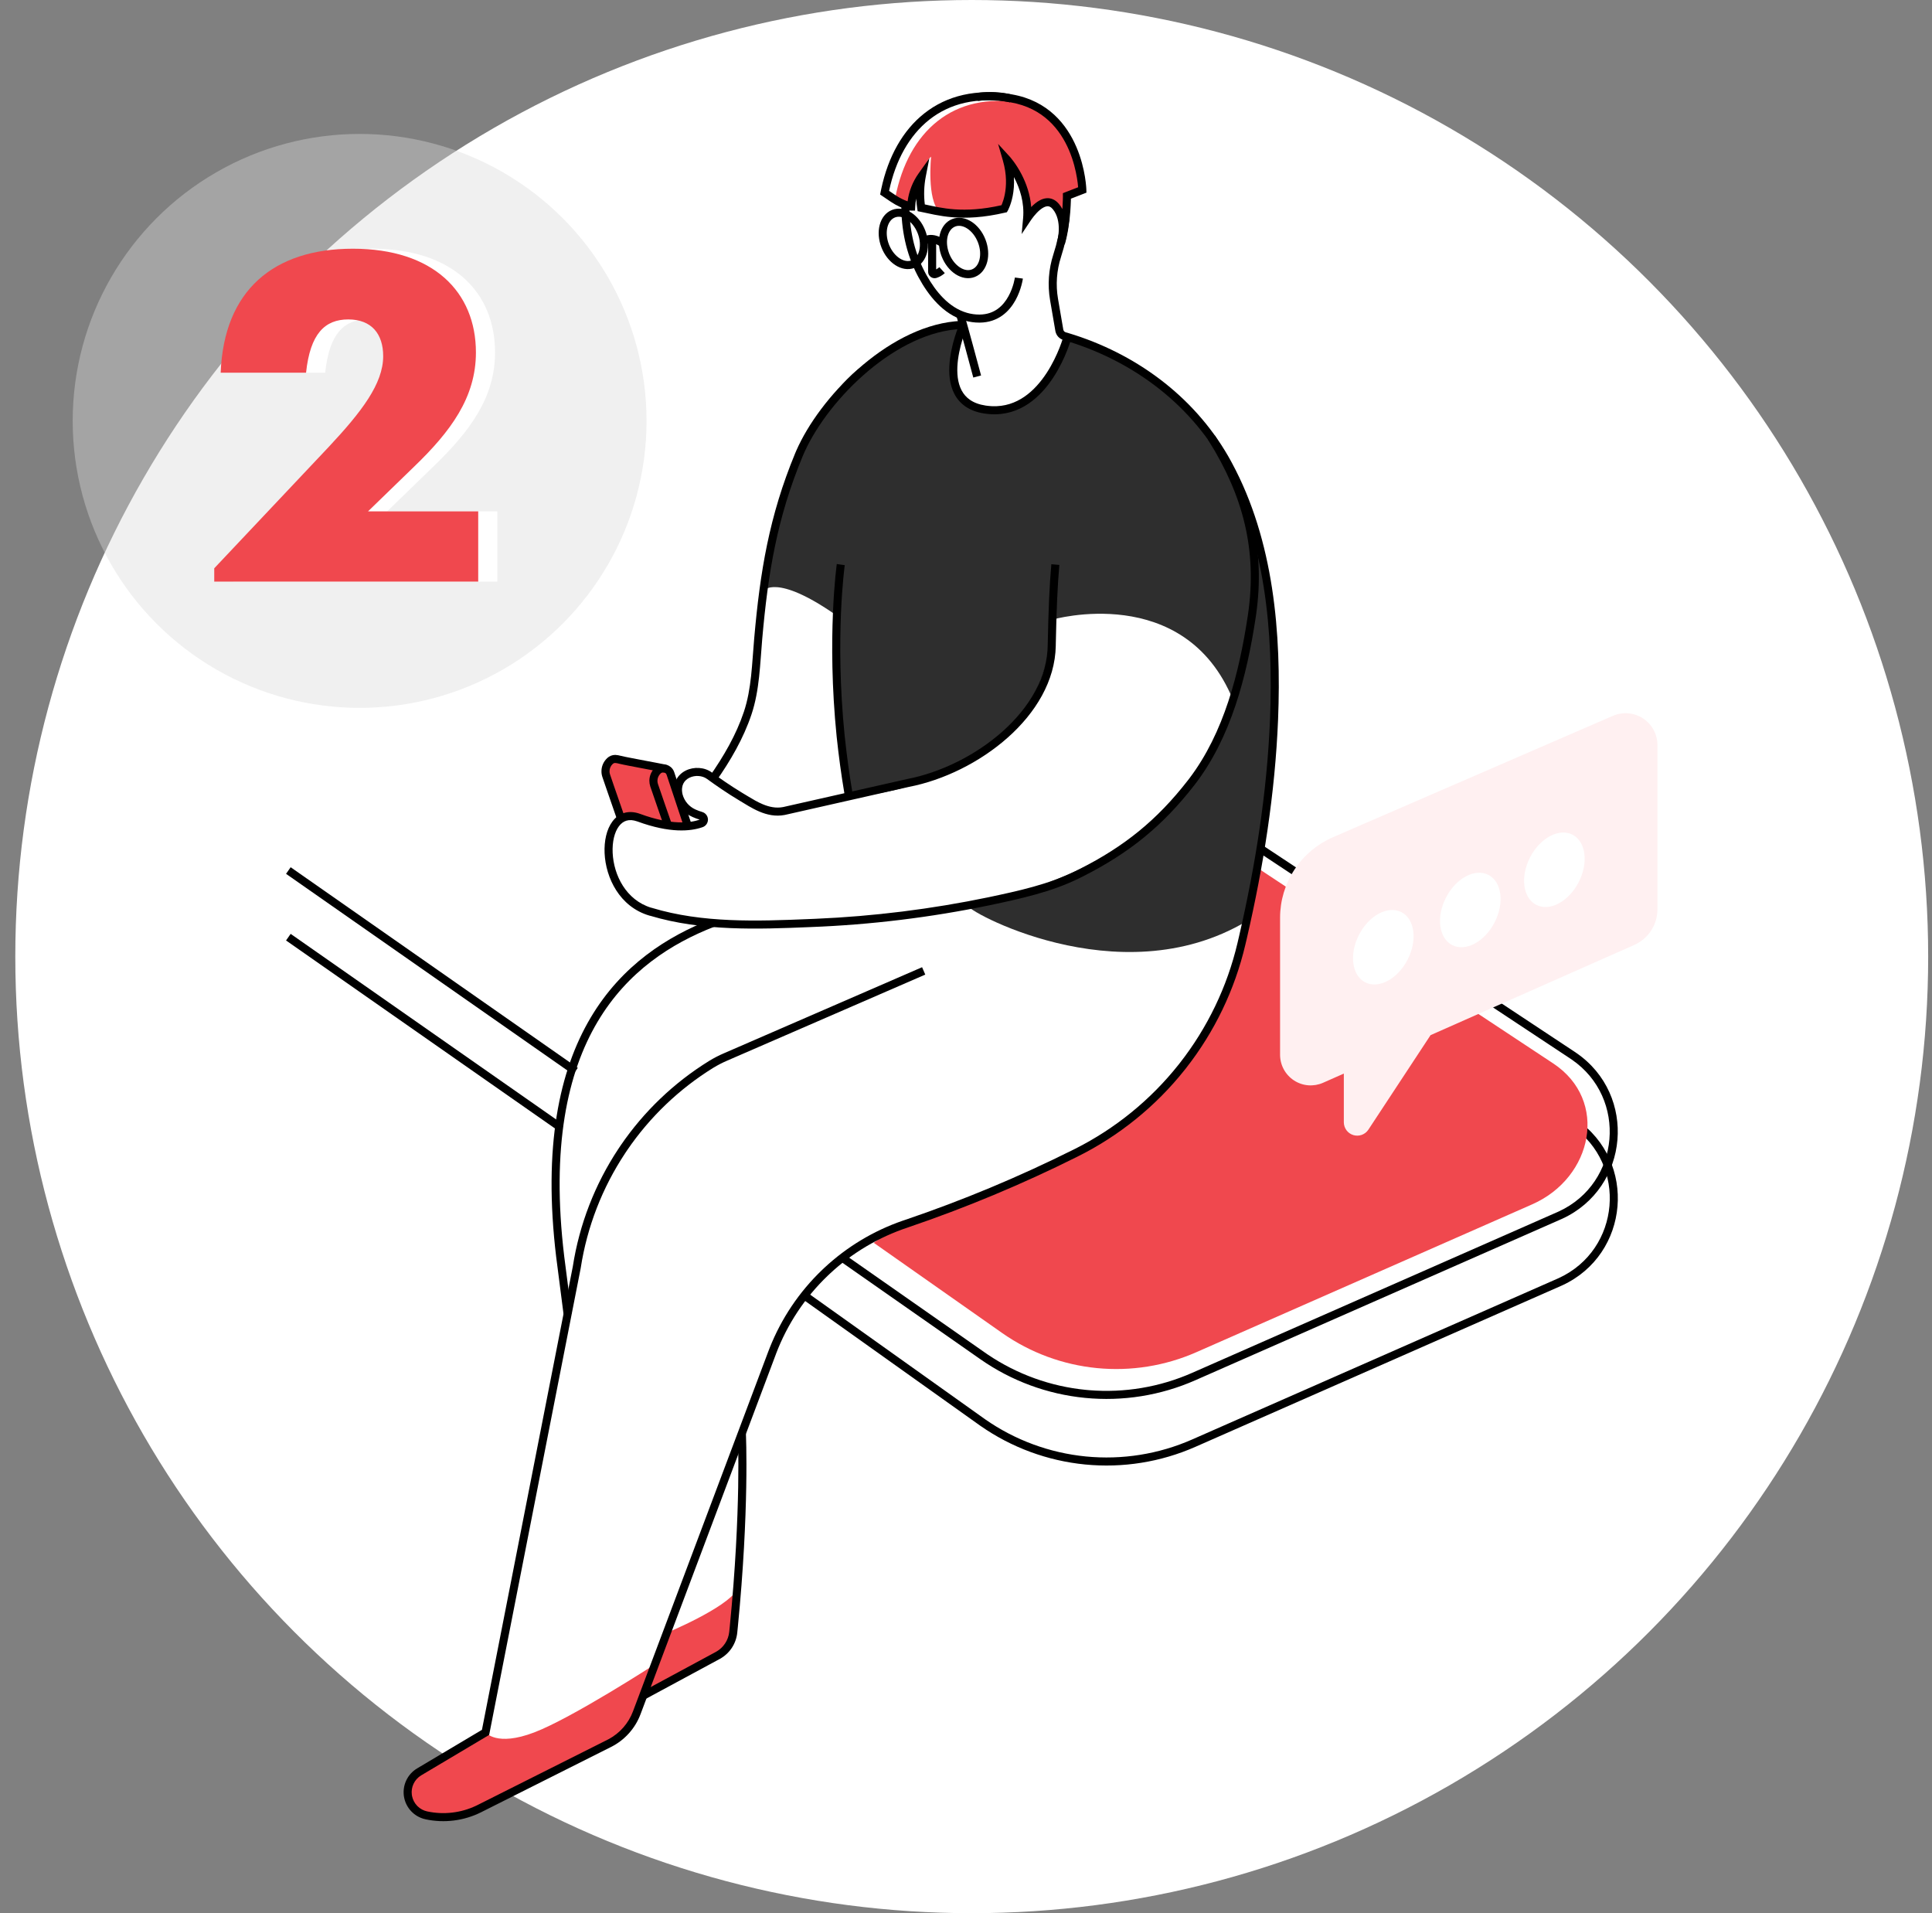 <svg width="101" height="100" viewBox="0 0 101 100" fill="none" xmlns="http://www.w3.org/2000/svg">
<rect x="0" y="0" width="101" height="100" fill="#808080" stroke="none"/>
<g clip-path="url(#clip0_105_5700)">
<circle cx="50.8" cy="50" r="50" fill="white"/>
<path d="M65.166 48.153C58.45 52.153 50.255 47.44 50.641 47.358C63.339 44.597 64.46 36.586 64.46 36.586C61.925 30.392 55.016 32.386 55.016 32.386C54.816 41.176 44.353 41.671 44.353 41.671C43.681 38.819 43.718 32.16 43.718 32.16C40.547 29.943 39.906 30.884 39.906 30.884C40.906 22.084 44.932 19.247 44.932 19.247C45.603 18.622 48.602 17.217 50.142 17.035L50.197 17.279C50.197 17.279 48.641 21.167 51.624 21.423C54.136 21.643 55.562 18.552 55.952 17.571C59.217 18.583 62.333 20.848 64.406 24.658C69.309 33.672 65.166 48.153 65.166 48.153Z" fill="#2E2E2E"/>
<path d="M82.33 54.984L82.406 55.036C85.601 57.23 85.187 62.081 81.67 63.702L81.585 63.739L62.485 72.145C60.676 72.942 58.692 73.259 56.725 73.066C54.757 72.874 52.873 72.178 51.252 71.046L51.252 71.046L43.917 65.918L44.158 65.573L51.493 70.701L51.64 70.802C53.168 71.833 54.93 72.468 56.766 72.647L56.944 72.663C58.781 72.813 60.627 72.503 62.316 71.76L81.416 63.354L81.493 63.319C84.715 61.835 85.094 57.392 82.168 55.383L82.097 55.335L65.776 44.535L66.009 44.184L82.33 54.984Z" fill="black"/>
<path d="M82.332 58.465L82.409 58.517C85.604 60.711 85.19 65.561 81.673 67.182L81.588 67.22L62.488 75.626C60.679 76.422 58.695 76.739 56.728 76.547C54.76 76.354 52.876 75.659 51.255 74.527L51.253 74.526L41.927 67.884L42.172 67.541L51.498 74.183H51.498C53.059 75.273 54.874 75.942 56.769 76.128C58.664 76.313 60.575 76.008 62.319 75.241L81.419 66.835L81.496 66.8C84.718 65.316 85.097 60.873 82.171 58.864L82.1 58.816L65.776 48.017L65.776 48.018L65.227 47.654L65.46 47.303L82.332 58.465Z" fill="black"/>
<path d="M80.096 62.951L62.541 70.678C60.908 71.396 59.118 71.682 57.343 71.508C55.568 71.334 53.868 70.707 52.406 69.686L45.678 64.96C46.605 64.25 47.643 63.699 48.749 63.33C51.523 62.388 54.229 61.26 56.849 59.953C58.839 58.968 60.587 57.557 61.967 55.819C63.348 54.081 64.328 52.06 64.838 49.9C65.189 48.405 65.499 46.893 65.751 45.373L81.201 55.586C84.109 57.51 83.284 61.549 80.096 62.951Z" fill="#F0484E"/>
<path d="M34.86 85.345C34.86 85.345 37.938 84.069 38.528 83.107C38.528 83.107 38.639 85.291 38.063 86.037C37.487 86.783 34.045 88.755 33.86 88.508C33.675 88.261 34.86 85.345 34.86 85.345Z" fill="#F0484E"/>
<path d="M25.386 90.549C25.386 90.549 25.946 91.309 27.933 90.549C29.92 89.789 34.243 86.99 34.243 86.99C34.243 86.99 33.037 90.228 32.6 90.584C32.163 90.94 23.907 94.984 23.907 94.984C23.907 94.984 20.216 95.509 21.607 92.884L25.386 90.549Z" fill="#F0484E"/>
<path d="M37.344 48.437C35.098 49.311 32.801 50.769 31.233 53.418C29.664 56.069 28.808 59.94 29.496 65.671H29.496L29.881 68.663L29.464 68.716L29.079 65.722L29.078 65.722L29.078 65.721C28.382 59.928 29.241 55.957 30.871 53.204C32.501 50.45 34.887 48.941 37.191 48.044L37.344 48.437Z" fill="black"/>
<path d="M50.279 17.188L49.967 17.215L49.967 17.215C48.277 17.381 46.563 18.341 45.118 19.624C43.674 20.906 42.524 22.488 41.956 23.859L41.956 23.859C40.623 27.078 40.151 29.937 39.846 33.413L39.846 33.413C39.733 34.691 39.711 36.069 39.288 37.336C38.867 38.599 38.183 39.766 37.433 40.836L37.088 40.595C37.826 39.541 38.486 38.412 38.889 37.203C39.291 35.998 39.31 34.698 39.427 33.376C39.734 29.88 40.211 26.973 41.567 23.698V23.698L41.625 23.562C42.239 22.157 43.402 20.585 44.838 19.309C46.319 17.994 48.115 16.974 49.926 16.796L49.927 16.796L49.929 16.796L50.243 16.769L50.279 17.188Z" fill="black"/>
<path d="M46.206 47.769C46.224 47.817 46.242 47.865 46.259 47.917L45.862 48.055C45.846 48.008 45.829 47.964 45.811 47.916L46.206 47.769Z" fill="black"/>
<path d="M43.953 29.511C44.155 29.539 44.162 29.54 44.162 29.54C44.162 29.54 44.162 29.54 44.162 29.54C44.162 29.541 44.162 29.541 44.162 29.542C44.161 29.544 44.161 29.546 44.16 29.55C44.16 29.557 44.158 29.567 44.156 29.581C44.153 29.61 44.147 29.652 44.141 29.708C44.127 29.82 44.109 29.986 44.088 30.202C44.047 30.634 43.998 31.265 43.964 32.057C43.898 33.641 43.896 35.87 44.156 38.45C44.16 38.472 44.163 38.495 44.164 38.518C44.263 39.443 44.39 40.416 44.561 41.419L44.146 41.49C43.973 40.474 43.844 39.489 43.744 38.556L43.743 38.543L43.743 38.532L43.74 38.518L43.738 38.503C43.475 35.894 43.476 33.641 43.544 32.04C43.577 31.239 43.627 30.601 43.669 30.162C43.69 29.943 43.709 29.773 43.723 29.658C43.73 29.601 43.735 29.557 43.739 29.527C43.741 29.512 43.742 29.501 43.743 29.493C43.744 29.489 43.744 29.487 43.745 29.485C43.745 29.484 43.745 29.483 43.745 29.482C43.745 29.482 43.745 29.482 43.745 29.482L43.745 29.481C43.746 29.482 43.757 29.483 43.953 29.511Z" fill="black"/>
<path d="M56.584 9.937L55.785 10.249C55.785 10.274 55.785 10.586 55.751 11.023C55.713 11.545 55.63 12.062 55.502 12.57C55.574 12.224 55.676 11.402 55.224 10.83C55.218 10.818 55.209 10.807 55.2 10.797C54.901 10.436 54.531 10.579 54.233 10.827C54.028 11 53.849 11.203 53.702 11.427C53.753 10.759 53.633 10.089 53.353 9.48C53.171 9.065 52.929 8.678 52.635 8.333C53.087 9.893 52.507 10.914 52.507 10.914C50.971 11.275 49.907 11.198 49.112 11.061C48.444 10.437 48.675 8.19 48.675 8.19C48.002 8.74 48.164 10.868 48.164 10.868C48.079 10.313 48.089 9.747 48.196 9.195C47.861 9.668 47.668 10.226 47.639 10.804L47.627 10.798C47.58 10.786 47.534 10.772 47.489 10.755C47.407 10.711 47.327 10.663 47.251 10.611L46.807 10.311C47.477 6.898 49.816 4.752 53.429 5.382C53.665 5.423 53.898 5.483 54.123 5.562C56.505 6.803 56.584 9.937 56.584 9.937Z" fill="#F0484E"/>
<path d="M35.96 43.177L35.049 40.435C35.029 40.371 34.993 40.313 34.944 40.267C34.896 40.221 34.836 40.188 34.771 40.172C34.763 40.172 34.754 40.172 34.745 40.166C34.736 40.16 34.734 40.166 34.728 40.166C34.707 40.164 34.686 40.164 34.665 40.166C34.564 40.166 34.467 40.205 34.393 40.274C34.319 40.342 34.26 40.425 34.22 40.517C34.179 40.609 34.158 40.709 34.158 40.81C34.158 40.888 34.171 40.967 34.195 41.042C34.395 41.621 34.751 42.666 34.92 43.142" fill="#F0484E"/>
<path d="M35.755 43.177L34.773 40.172C34.765 40.172 34.756 40.172 34.747 40.166C34.738 40.16 34.736 40.166 34.73 40.166L34.215 40.066C33.94 40.015 33.665 39.96 33.39 39.909C33.06 39.843 32.728 39.788 32.399 39.709C32.321 39.687 32.241 39.673 32.161 39.669C32.059 39.669 31.962 39.708 31.889 39.778C31.814 39.846 31.755 39.929 31.714 40.022C31.674 40.114 31.653 40.215 31.654 40.316C31.653 40.394 31.666 40.471 31.691 40.545C31.912 41.193 32.333 42.419 32.467 42.791L35.755 43.177Z" fill="#F0484E"/>
<path d="M63.568 22.854L63.568 22.855L63.655 22.996C65.428 25.897 66.142 28.767 65.665 32.135L65.641 32.298C65.181 35.312 64.364 38.562 62.43 41.049L62.429 41.049C60.769 43.186 59.023 44.585 56.646 45.792L56.414 45.908C54.952 46.631 53.316 46.98 51.753 47.312L51.752 47.312C48.66 47.954 45.52 48.337 42.364 48.457L42.364 48.457C39.611 48.572 36.704 48.679 33.994 47.867H33.983L33.955 47.859C32.384 47.402 31.666 45.873 31.607 44.598C31.578 43.959 31.71 43.344 32.019 42.933C32.176 42.724 32.381 42.565 32.635 42.49C32.888 42.416 33.17 42.433 33.47 42.543H33.47C35.094 43.139 36.072 43.017 36.58 42.842L36.58 42.842C36.455 42.805 36.332 42.76 36.212 42.706V42.706C35.982 42.609 35.777 42.46 35.614 42.27L35.614 42.27C35.451 42.081 35.334 41.856 35.272 41.614L35.271 41.611L35.27 41.608C35.198 41.291 35.229 41.01 35.342 40.777C35.455 40.546 35.642 40.378 35.855 40.273C36.273 40.068 36.823 40.091 37.21 40.374H37.21C37.621 40.674 38.194 41.072 38.762 41.417L38.876 41.486L39.11 41.627C39.347 41.771 39.593 41.918 39.859 42.03C40.207 42.178 40.566 42.256 40.939 42.184L47.42 40.72L47.423 40.719L47.427 40.719C49.157 40.385 51.002 39.487 52.411 38.231C53.821 36.975 54.773 35.382 54.773 33.663V33.66L54.773 33.658C54.808 31.964 54.86 30.611 54.961 29.491L55.38 29.528C55.281 30.633 55.229 31.973 55.194 33.663L55.193 33.751C55.161 35.596 54.133 37.261 52.691 38.545C51.227 39.85 49.315 40.783 47.51 41.131L41.027 42.596L41.024 42.597L41.02 42.597C40.536 42.691 40.088 42.585 39.694 42.418C39.306 42.253 38.948 42.019 38.661 41.847V41.847C38.04 41.478 37.406 41.039 36.961 40.714L36.961 40.714C36.712 40.532 36.331 40.508 36.041 40.651C35.899 40.721 35.787 40.825 35.721 40.961C35.656 41.096 35.627 41.276 35.68 41.512C35.726 41.69 35.813 41.856 35.933 41.996H35.933C36.047 42.127 36.187 42.233 36.344 42.305L36.376 42.319L36.379 42.32L36.381 42.321C36.485 42.367 36.592 42.407 36.701 42.438L36.701 42.439C36.787 42.462 36.864 42.512 36.919 42.582L36.939 42.61C36.978 42.667 37.001 42.733 37.008 42.801L37.01 42.835L37.009 42.869C37.003 42.949 36.975 43.026 36.927 43.091C36.874 43.162 36.8 43.213 36.717 43.239L36.717 43.239C36.1 43.453 35.021 43.56 33.325 42.938L33.325 42.938C33.093 42.853 32.905 42.85 32.753 42.894C32.602 42.939 32.468 43.037 32.356 43.186C32.126 43.491 32.001 43.996 32.028 44.578C32.081 45.737 32.726 47.047 34.045 47.446H34.056L34.085 47.455C36.725 48.253 39.572 48.153 42.347 48.036L42.347 48.036L42.641 48.024C45.675 47.894 48.693 47.517 51.667 46.9C53.238 46.567 54.821 46.226 56.227 45.531L56.454 45.417C58.78 44.236 60.477 42.875 62.097 40.79L62.097 40.79L62.184 40.677C63.988 38.293 64.775 35.185 65.224 32.235L65.248 32.077C65.717 28.763 65.002 25.954 63.211 23.079L63.143 22.971L63.499 22.747L63.568 22.854Z" fill="black"/>
<path d="M34.712 39.954C34.732 39.952 34.754 39.952 34.778 39.956C34.787 39.958 34.797 39.96 34.805 39.963L34.824 39.968L34.861 39.978C34.934 40.002 35.002 40.04 35.06 40.089L35.089 40.114L35.089 40.114L35.117 40.142C35.177 40.206 35.222 40.284 35.249 40.368L36.16 43.11L35.761 43.243L34.85 40.501L34.849 40.5L34.849 40.498C34.84 40.468 34.823 40.441 34.8 40.42L34.782 40.405C34.767 40.394 34.749 40.385 34.731 40.38C34.725 40.379 34.718 40.377 34.71 40.375C34.7 40.375 34.69 40.375 34.679 40.376L34.673 40.376H34.666C34.618 40.376 34.572 40.395 34.538 40.427L34.536 40.428C34.484 40.477 34.442 40.536 34.413 40.602C34.384 40.667 34.369 40.738 34.369 40.81C34.369 40.866 34.378 40.922 34.395 40.975C34.596 41.557 34.95 42.597 35.119 43.071L34.722 43.212C34.638 42.974 34.506 42.592 34.371 42.199L33.996 41.11L33.995 41.107C33.964 41.011 33.948 40.911 33.948 40.81V40.809L33.949 40.761C33.955 40.648 33.982 40.536 34.027 40.433L34.027 40.433L34.048 40.389C34.099 40.287 34.167 40.196 34.251 40.119C34.361 40.016 34.506 39.958 34.657 39.955C34.675 39.954 34.694 39.954 34.712 39.954Z" fill="black"/>
<path d="M32.167 39.458L32.172 39.459C32.266 39.464 32.359 39.48 32.449 39.505C32.772 39.582 33.09 39.634 33.428 39.702C33.566 39.727 33.704 39.754 33.842 39.781L34.253 39.859L34.254 39.859L34.255 39.859L34.736 39.953C34.75 39.953 34.764 39.953 34.778 39.956C34.817 39.963 34.845 39.979 34.863 39.991C34.813 39.958 34.762 39.961 34.772 39.961V40.371C34.783 40.369 34.792 40.367 34.8 40.364C34.81 40.361 34.818 40.358 34.819 40.357C34.823 40.356 34.816 40.359 34.811 40.36C34.803 40.364 34.79 40.368 34.772 40.372V40.382C34.769 40.382 34.746 40.383 34.714 40.376H34.709L34.689 40.372L34.176 40.273C34.038 40.247 33.899 40.221 33.762 40.194C33.624 40.167 33.488 40.141 33.351 40.116L33.348 40.115C33.028 40.051 32.683 39.994 32.349 39.914L32.345 39.913L32.341 39.911C32.28 39.894 32.218 39.884 32.155 39.88C32.11 39.88 32.067 39.898 32.034 39.93L32.032 39.931L32.03 39.933C31.978 39.981 31.935 40.041 31.907 40.106C31.878 40.172 31.863 40.243 31.864 40.315V40.317C31.863 40.371 31.872 40.425 31.89 40.477L32.085 41.049C32.303 41.684 32.564 42.442 32.664 42.719L32.268 42.862C32.167 42.582 31.905 41.821 31.687 41.185L31.491 40.613L31.491 40.612C31.459 40.517 31.442 40.416 31.443 40.314C31.442 40.185 31.469 40.057 31.521 39.938C31.573 39.82 31.648 39.714 31.743 39.626C31.743 39.626 31.743 39.625 31.744 39.625C31.745 39.624 31.745 39.623 31.746 39.622C31.858 39.517 32.007 39.458 32.161 39.458H32.167ZM34.663 39.967C34.66 39.968 34.657 39.969 34.655 39.969C34.654 39.97 34.653 39.971 34.651 39.971C34.653 39.97 34.657 39.969 34.663 39.967Z" fill="black"/>
<path d="M47.538 10.705C47.538 11.938 47.77 13.109 48.334 14.191L48.389 14.296L48.389 14.296L48.436 14.381C48.926 15.258 49.611 16.078 50.547 16.35C50.761 16.412 50.982 16.443 51.204 16.442C51.992 16.438 52.448 15.977 52.718 15.488C52.854 15.243 52.939 14.995 52.99 14.808C53.015 14.715 53.032 14.638 53.042 14.584C53.047 14.558 53.051 14.537 53.053 14.524C53.054 14.517 53.055 14.512 53.055 14.509C53.056 14.508 53.056 14.507 53.056 14.506V14.506L53.473 14.561L53.473 14.561C53.473 14.562 53.473 14.562 53.473 14.562C53.473 14.562 53.473 14.563 53.473 14.564C53.473 14.565 53.472 14.567 53.472 14.57C53.471 14.575 53.47 14.582 53.469 14.59C53.466 14.608 53.462 14.633 53.456 14.664C53.444 14.726 53.425 14.814 53.396 14.919C53.34 15.128 53.243 15.409 53.087 15.692C52.773 16.26 52.199 16.858 51.205 16.863H51.205C50.943 16.864 50.682 16.827 50.43 16.755L50.43 16.755C49.296 16.425 48.527 15.432 48.02 14.497L47.96 14.386C47.36 13.232 47.117 11.992 47.117 10.705H47.538Z" fill="black"/>
<path d="M55.644 11.46H55.901V11.479L55.899 11.492C55.815 12.15 55.67 12.799 55.467 13.43L55.467 13.431C55.239 14.136 55.185 14.887 55.31 15.618L55.587 17.229C55.593 17.262 55.608 17.292 55.63 17.317C55.649 17.338 55.674 17.355 55.701 17.364L55.713 17.368L55.714 17.369L55.881 17.418C59.32 18.458 62.376 20.668 64.205 23.841L64.292 23.995L64.292 23.995L64.398 24.189C66.598 28.262 66.994 33.119 66.814 37.62C66.657 41.466 66.05 45.287 65.186 49.028L65.101 49.39C64.549 51.734 63.493 53.93 62.008 55.825L61.937 55.915C60.415 57.831 58.489 59.386 56.296 60.471L56.296 60.471C53.438 61.898 50.487 63.13 47.463 64.157L47.462 64.158C45.944 64.66 44.553 65.484 43.384 66.573L43.272 66.679C42.08 67.82 41.158 69.213 40.571 70.755L40.572 70.755L33.486 89.597C33.206 90.342 32.656 90.954 31.945 91.311L31.945 91.311L25.155 94.722L25.155 94.722C24.255 95.173 23.227 95.303 22.243 95.092L22.243 95.091C21.959 95.03 21.699 94.885 21.499 94.674C21.298 94.463 21.166 94.197 21.119 93.909L21.111 93.856C21.078 93.586 21.12 93.311 21.236 93.064C21.358 92.8 21.558 92.58 21.808 92.431L25.195 90.416L29.945 66.2C30.286 64.003 31.098 61.905 32.326 60.051L32.442 59.878C33.656 58.099 35.23 56.592 37.063 55.458L37.063 55.457L37.064 55.457C37.321 55.3 37.589 55.162 37.866 55.044L48.204 50.555L48.371 50.941L38.033 55.43L38.032 55.43C37.773 55.541 37.523 55.67 37.283 55.816L37.283 55.816C35.501 56.92 33.97 58.385 32.79 60.115L32.677 60.284C31.482 62.088 30.691 64.13 30.36 66.269L30.36 66.273L30.359 66.277L25.572 90.682L22.023 92.793C21.846 92.898 21.704 93.055 21.617 93.242C21.535 93.417 21.505 93.612 21.529 93.803L21.535 93.841L21.541 93.879C21.58 94.069 21.671 94.243 21.804 94.384L21.831 94.411C21.969 94.546 22.143 94.639 22.332 94.68C23.195 94.865 24.094 94.76 24.89 94.383L24.966 94.346L31.756 90.935L31.756 90.935L31.814 90.905C32.402 90.592 32.857 90.075 33.091 89.449L33.091 89.449L40.177 70.607L40.178 70.606L40.236 70.456C40.846 68.915 41.782 67.522 42.981 66.375L43.097 66.265C44.272 65.171 45.661 64.335 47.177 63.809L47.329 63.758C50.335 62.737 53.268 61.513 56.108 60.094L56.109 60.094L56.209 60.044C58.305 58.989 60.147 57.491 61.608 55.653L61.677 55.565C63.124 53.718 64.153 51.578 64.692 49.294L64.776 48.934C65.636 45.211 66.238 41.416 66.393 37.603C66.576 33.056 66.161 28.211 63.925 24.2C62.139 21.002 59.066 18.78 55.597 17.773V17.773C55.489 17.742 55.392 17.682 55.317 17.599C55.251 17.525 55.205 17.437 55.181 17.342L55.172 17.301L55.172 17.3L54.895 15.69V15.689C54.759 14.891 54.817 14.072 55.066 13.301C55.262 12.695 55.401 12.071 55.482 11.439L55.644 11.46Z" fill="black"/>
<path d="M51.144 4.851C51.729 4.774 52.323 4.805 52.897 4.942L52.8 5.352C52.272 5.226 51.726 5.198 51.188 5.269L51.177 5.271L51.165 5.271C51.151 5.272 51.137 5.273 51.123 5.275L51.06 4.859C51.087 4.854 51.115 4.852 51.144 4.851Z" fill="black"/>
<path d="M50.344 17.038L50.538 17.122C50.538 17.122 50.537 17.122 50.537 17.122C50.537 17.122 50.537 17.123 50.537 17.124C50.536 17.125 50.535 17.128 50.533 17.131C50.53 17.139 50.526 17.15 50.52 17.164C50.508 17.194 50.49 17.237 50.469 17.293C50.427 17.404 50.37 17.564 50.311 17.757C50.194 18.145 50.072 18.657 50.049 19.169C50.026 19.685 50.103 20.176 50.355 20.544C50.599 20.902 51.032 21.179 51.8 21.227H51.8L51.863 21.231C53.184 21.287 54.106 20.427 54.717 19.493C55.025 19.021 55.245 18.542 55.389 18.18C55.46 17.999 55.512 17.849 55.546 17.744C55.563 17.691 55.576 17.65 55.584 17.623C55.588 17.609 55.591 17.599 55.593 17.592C55.594 17.588 55.594 17.586 55.595 17.584C55.595 17.584 55.595 17.583 55.595 17.583L55.595 17.582C55.595 17.582 55.595 17.583 55.798 17.637C56.002 17.692 56.002 17.692 56.002 17.693V17.693C56.002 17.693 56.001 17.693 56.001 17.694C56.001 17.694 56.001 17.695 56.001 17.696C56 17.699 55.999 17.702 55.998 17.706C55.996 17.714 55.992 17.726 55.988 17.742C55.978 17.773 55.965 17.817 55.947 17.873C55.91 17.986 55.855 18.145 55.78 18.335C55.63 18.715 55.397 19.221 55.069 19.723C54.417 20.721 53.354 21.749 51.773 21.648V21.647C50.905 21.593 50.34 21.268 50.007 20.781C49.682 20.305 49.603 19.709 49.629 19.15C49.654 18.589 49.785 18.04 49.908 17.635C49.97 17.431 50.031 17.262 50.075 17.143C50.098 17.084 50.117 17.037 50.13 17.005C50.137 16.989 50.142 16.976 50.145 16.968C50.147 16.963 50.149 16.96 50.15 16.957C50.15 16.956 50.151 16.955 50.151 16.955C50.151 16.954 50.151 16.954 50.151 16.954C50.151 16.954 50.151 16.954 50.151 16.953C50.151 16.953 50.152 16.953 50.344 17.038Z" fill="black"/>
<path d="M48.321 5.926C49.494 4.999 51.045 4.61 52.903 4.934C54.802 5.265 55.778 6.529 56.273 7.688C56.52 8.267 56.649 8.823 56.717 9.234C56.751 9.44 56.77 9.61 56.78 9.73C56.785 9.79 56.788 9.837 56.79 9.87C56.791 9.886 56.791 9.899 56.791 9.908C56.792 9.912 56.792 9.915 56.792 9.918C56.792 9.919 56.792 9.92 56.792 9.921C56.792 9.921 56.792 9.922 56.792 9.922C56.792 9.922 56.792 9.922 56.792 9.922C56.792 9.922 56.79 9.922 56.581 9.928L56.792 9.922L56.796 10.07L55.985 10.385C55.985 10.413 55.984 10.444 55.983 10.479C55.978 10.627 55.969 10.837 55.95 11.082C55.91 11.57 55.83 12.207 55.663 12.781L55.257 12.667C55.266 12.634 55.345 12.351 55.351 11.994C55.356 11.633 55.287 11.23 55.033 10.928C54.923 10.796 54.825 10.773 54.739 10.782C54.636 10.792 54.513 10.854 54.381 10.959C54.12 11.17 53.911 11.482 53.87 11.544L53.41 12.234L53.485 11.408C53.56 10.58 53.31 9.846 53.035 9.313C53.025 9.294 53.015 9.275 53.005 9.256C53.028 9.641 52.994 9.975 52.941 10.244C52.893 10.483 52.831 10.672 52.779 10.802C52.753 10.867 52.73 10.918 52.713 10.954C52.704 10.971 52.697 10.985 52.692 10.995C52.689 11 52.687 11.004 52.686 11.007C52.685 11.008 52.684 11.01 52.684 11.011C52.683 11.011 52.683 11.011 52.683 11.012C52.683 11.012 52.683 11.012 52.683 11.012L52.682 11.013L52.499 10.909L52.682 11.013L52.637 11.092L52.547 11.113C50.26 11.649 48.986 11.239 48.118 11.068L47.973 11.039L47.95 10.894C47.924 10.723 47.907 10.551 47.898 10.38C47.869 10.52 47.851 10.663 47.844 10.807L47.834 11.007H47.592L47.565 11C47.21 10.905 46.873 10.752 46.569 10.546L46.011 10.168L46.038 10.031L46.071 9.869C46.428 8.2 47.188 6.82 48.321 5.926ZM52.83 5.349C51.074 5.043 49.649 5.413 48.582 6.256C47.541 7.079 46.819 8.369 46.479 9.976L46.806 10.197L46.806 10.197L46.856 10.23C47.041 10.35 47.239 10.448 47.447 10.523C47.516 10 47.712 9.5 48.019 9.068L48.583 8.275L48.397 9.23C48.304 9.709 48.287 10.201 48.347 10.685C49.197 10.865 50.348 11.178 52.355 10.726C52.364 10.704 52.376 10.678 52.388 10.647C52.431 10.538 52.486 10.374 52.528 10.162C52.611 9.741 52.643 9.13 52.427 8.386L52.177 7.522L52.785 8.185L52.63 8.328C52.785 8.185 52.785 8.185 52.785 8.185L52.785 8.186C52.786 8.186 52.786 8.187 52.786 8.187C52.787 8.188 52.788 8.189 52.79 8.191C52.793 8.194 52.797 8.199 52.802 8.204C52.812 8.216 52.826 8.233 52.844 8.254C52.879 8.297 52.929 8.359 52.988 8.439C53.106 8.599 53.26 8.831 53.409 9.12C53.638 9.564 53.858 10.15 53.909 10.824C53.973 10.757 54.043 10.691 54.118 10.631C54.275 10.504 54.475 10.385 54.697 10.363C54.935 10.339 55.165 10.431 55.356 10.657C55.428 10.743 55.488 10.834 55.539 10.927C55.551 10.742 55.559 10.584 55.562 10.466C55.564 10.394 55.565 10.338 55.566 10.299C55.566 10.28 55.566 10.265 55.566 10.256V10.242L55.565 10.097L56.362 9.787C56.361 9.78 56.361 9.773 56.36 9.766C56.351 9.655 56.334 9.496 56.301 9.303C56.237 8.915 56.116 8.393 55.886 7.853C55.426 6.777 54.545 5.648 52.83 5.349Z" fill="black"/>
<path d="M48.94 12.545V14.08C49.001 14.049 49.057 14.01 49.108 13.964L49.391 14.275C49.268 14.388 49.122 14.473 48.964 14.525L48.962 14.526L48.961 14.526C48.91 14.542 48.857 14.546 48.804 14.538L48.804 14.538C48.752 14.529 48.703 14.509 48.659 14.477L48.659 14.477C48.616 14.446 48.581 14.405 48.556 14.357L48.556 14.357C48.532 14.31 48.519 14.258 48.519 14.205L48.519 14.204V12.545H48.94Z" fill="black"/>
<path d="M46.634 10.973C46.974 10.84 47.34 10.919 47.645 11.117C47.95 11.316 48.211 11.641 48.367 12.041C48.523 12.441 48.551 12.857 48.461 13.21C48.37 13.562 48.155 13.867 47.814 14C47.473 14.133 47.107 14.054 46.802 13.856C46.497 13.658 46.236 13.333 46.08 12.933V12.932C45.924 12.532 45.896 12.117 45.987 11.764C46.077 11.412 46.293 11.106 46.634 10.973ZM47.416 11.471C47.192 11.325 46.969 11.294 46.786 11.366C46.604 11.437 46.461 11.611 46.394 11.869C46.328 12.127 46.345 12.452 46.472 12.78L46.497 12.84C46.626 13.138 46.822 13.367 47.031 13.503C47.255 13.648 47.478 13.679 47.661 13.608C47.843 13.537 47.987 13.363 48.053 13.105C48.119 12.847 48.103 12.521 47.975 12.194C47.847 11.867 47.639 11.616 47.416 11.471Z" fill="black"/>
<path d="M49.783 11.448C50.123 11.315 50.489 11.394 50.794 11.592C51.099 11.79 51.36 12.115 51.516 12.515C51.672 12.916 51.7 13.331 51.61 13.684C51.519 14.036 51.304 14.342 50.963 14.475C50.622 14.608 50.256 14.528 49.951 14.331C49.646 14.132 49.385 13.807 49.229 13.407L49.201 13.332C49.07 12.955 49.051 12.569 49.136 12.239C49.226 11.886 49.442 11.581 49.783 11.448V11.448ZM50.565 11.945C50.355 11.809 50.146 11.773 49.97 11.828L49.936 11.84C49.753 11.911 49.61 12.085 49.543 12.343C49.481 12.585 49.492 12.886 49.599 13.193L49.621 13.254L49.646 13.315C49.775 13.612 49.971 13.841 50.181 13.977C50.404 14.123 50.627 14.154 50.81 14.082C50.992 14.011 51.136 13.837 51.202 13.579C51.268 13.321 51.252 12.996 51.124 12.668C50.996 12.341 50.788 12.09 50.565 11.945Z" fill="black"/>
<path d="M48.478 12.3C48.702 12.249 48.999 12.282 49.363 12.514L49.136 12.869C48.849 12.686 48.667 12.689 48.573 12.71C48.523 12.722 48.488 12.741 48.467 12.756C48.456 12.763 48.449 12.769 48.446 12.772C48.445 12.773 48.444 12.773 48.444 12.774C48.444 12.774 48.444 12.773 48.445 12.772C48.445 12.772 48.446 12.771 48.446 12.771C48.447 12.771 48.447 12.771 48.447 12.77C48.447 12.77 48.447 12.77 48.447 12.77C48.447 12.77 48.447 12.77 48.448 12.769C48.447 12.769 48.438 12.761 48.289 12.631C48.131 12.492 48.131 12.492 48.131 12.492C48.131 12.492 48.132 12.491 48.132 12.491C48.132 12.491 48.132 12.491 48.132 12.491C48.132 12.49 48.133 12.49 48.133 12.49C48.134 12.489 48.135 12.488 48.136 12.487C48.138 12.485 48.14 12.482 48.142 12.48C48.148 12.474 48.154 12.468 48.162 12.46C48.179 12.446 48.201 12.427 48.23 12.408C48.287 12.369 48.37 12.325 48.478 12.3Z" fill="black"/>
<path d="M50.399 16.388C50.399 16.388 50.4 16.389 50.4 16.389C50.4 16.389 50.4 16.39 50.4 16.39C50.401 16.392 50.401 16.395 50.402 16.398C50.404 16.404 50.407 16.414 50.41 16.427C50.418 16.453 50.43 16.492 50.445 16.547C50.477 16.658 50.526 16.831 50.596 17.081C50.735 17.581 50.957 18.39 51.288 19.625L50.881 19.734C50.55 18.5 50.329 17.692 50.19 17.194C50.121 16.945 50.072 16.773 50.041 16.663C50.025 16.608 50.014 16.569 50.006 16.544C50.003 16.531 50 16.522 49.998 16.516C49.997 16.513 49.997 16.511 49.996 16.509C49.996 16.509 49.996 16.508 49.996 16.508C49.996 16.508 49.996 16.507 49.996 16.507V16.507L50.399 16.388L50.399 16.388Z" fill="black"/>
<path d="M38.993 74.915C38.993 74.915 38.993 74.915 38.993 74.915C38.993 74.916 38.993 74.917 38.993 74.918C38.993 74.92 38.993 74.923 38.993 74.927C38.994 74.935 38.994 74.947 38.995 74.963C38.996 74.994 38.998 75.041 39 75.103C39.004 75.227 39.009 75.41 39.014 75.649C39.022 76.128 39.027 76.832 39.011 77.736C38.98 79.486 38.873 81.984 38.572 85.038L38.542 85.335C38.513 85.622 38.414 85.898 38.254 86.138V86.138C38.094 86.378 37.877 86.575 37.624 86.713L37.623 86.713L33.723 88.818L33.523 88.447L37.423 86.343L37.459 86.322C37.637 86.219 37.789 86.076 37.903 85.904C38.025 85.721 38.101 85.511 38.123 85.292L38.153 84.996C38.453 81.955 38.559 79.469 38.59 77.729C38.606 76.83 38.601 76.131 38.593 75.657C38.589 75.419 38.583 75.239 38.579 75.117C38.577 75.056 38.575 75.011 38.574 74.98C38.574 74.965 38.573 74.954 38.573 74.946C38.572 74.942 38.572 74.939 38.572 74.938C38.572 74.937 38.572 74.936 38.572 74.936C38.572 74.935 38.572 74.935 38.572 74.935V74.935C38.572 74.935 38.572 74.935 38.782 74.925C38.985 74.915 38.992 74.914 38.993 74.914V74.915Z" fill="black"/>
<path d="M30.204 55.818L29.963 56.163L14.954 45.674L15.195 45.329L30.204 55.818Z" fill="black"/>
<path d="M29.354 58.708L29.113 59.053L14.954 49.157L15.195 48.812L29.354 58.708Z" fill="black"/>
<path d="M86.646 38.944V47.531C86.646 47.925 86.532 48.31 86.317 48.64C86.102 48.97 85.796 49.23 85.436 49.39L74.786 54.106L71.53 59.054C71.447 59.177 71.326 59.269 71.186 59.319C71.046 59.369 70.894 59.372 70.751 59.33C70.609 59.287 70.484 59.2 70.394 59.082C70.305 58.963 70.255 58.819 70.252 58.671V56.115L69.16 56.598C68.918 56.704 68.652 56.748 68.388 56.727C68.124 56.705 67.869 56.618 67.647 56.473C67.425 56.328 67.242 56.131 67.115 55.898C66.988 55.666 66.921 55.405 66.919 55.14V47.969C66.919 47.075 67.181 46.2 67.672 45.452C68.163 44.704 68.862 44.117 69.682 43.761L84.318 37.416C84.572 37.306 84.849 37.261 85.124 37.284C85.399 37.308 85.664 37.4 85.895 37.551C86.126 37.703 86.316 37.91 86.447 38.153C86.578 38.396 86.647 38.668 86.646 38.944Z" fill="#FFF0F1"/>
<path d="M73.582 50.167C74.107 49.155 73.965 48.041 73.265 47.678C72.565 47.315 71.573 47.842 71.048 48.854C70.524 49.866 70.666 50.98 71.365 51.343C72.065 51.706 73.058 51.179 73.582 50.167Z" fill="white"/>
<path d="M78.13 48.22C78.655 47.208 78.513 46.094 77.813 45.731C77.114 45.368 76.121 45.895 75.597 46.907C75.072 47.919 75.214 49.033 75.914 49.396C76.613 49.759 77.606 49.232 78.13 48.22Z" fill="white"/>
<path d="M82.526 46.118C83.05 45.106 82.909 43.992 82.209 43.629C81.509 43.266 80.517 43.793 79.992 44.805C79.467 45.817 79.609 46.931 80.309 47.294C81.009 47.656 82.001 47.13 82.526 46.118Z" fill="white"/>
<circle opacity="0.4" cx="18.8" cy="22" r="15" fill="#D9D9D9"/>
<path d="M12.2 30.4V29.704L18.2 23.344C19.904 21.52 21.032 20.056 21.032 18.616C21.032 17.464 20.432 16.696 19.208 16.696C17.984 16.696 17.216 17.44 17 19.48H12.536C12.704 15.184 15.296 13 19.448 13C23.648 13 25.88 15.256 25.88 18.424C25.88 20.776 24.56 22.552 22.64 24.4L20.24 26.728H26V30.4H12.2Z" fill="white"/>
<path d="M11.2 30.4V29.704L17.2 23.344C18.904 21.52 20.032 20.056 20.032 18.616C20.032 17.464 19.432 16.696 18.208 16.696C16.984 16.696 16.216 17.44 16 19.48H11.536C11.704 15.184 14.296 13 18.448 13C22.648 13 24.88 15.256 24.88 18.424C24.88 20.776 23.56 22.552 21.64 24.4L19.24 26.728H25V30.4H11.2Z" fill="#F0484E"/>
</g>
<defs>
<clipPath id="clip0_105_5700">
<rect width="100" height="100" fill="white" transform="translate(0.8 0)"/>
</clipPath>
</defs>
</svg>
